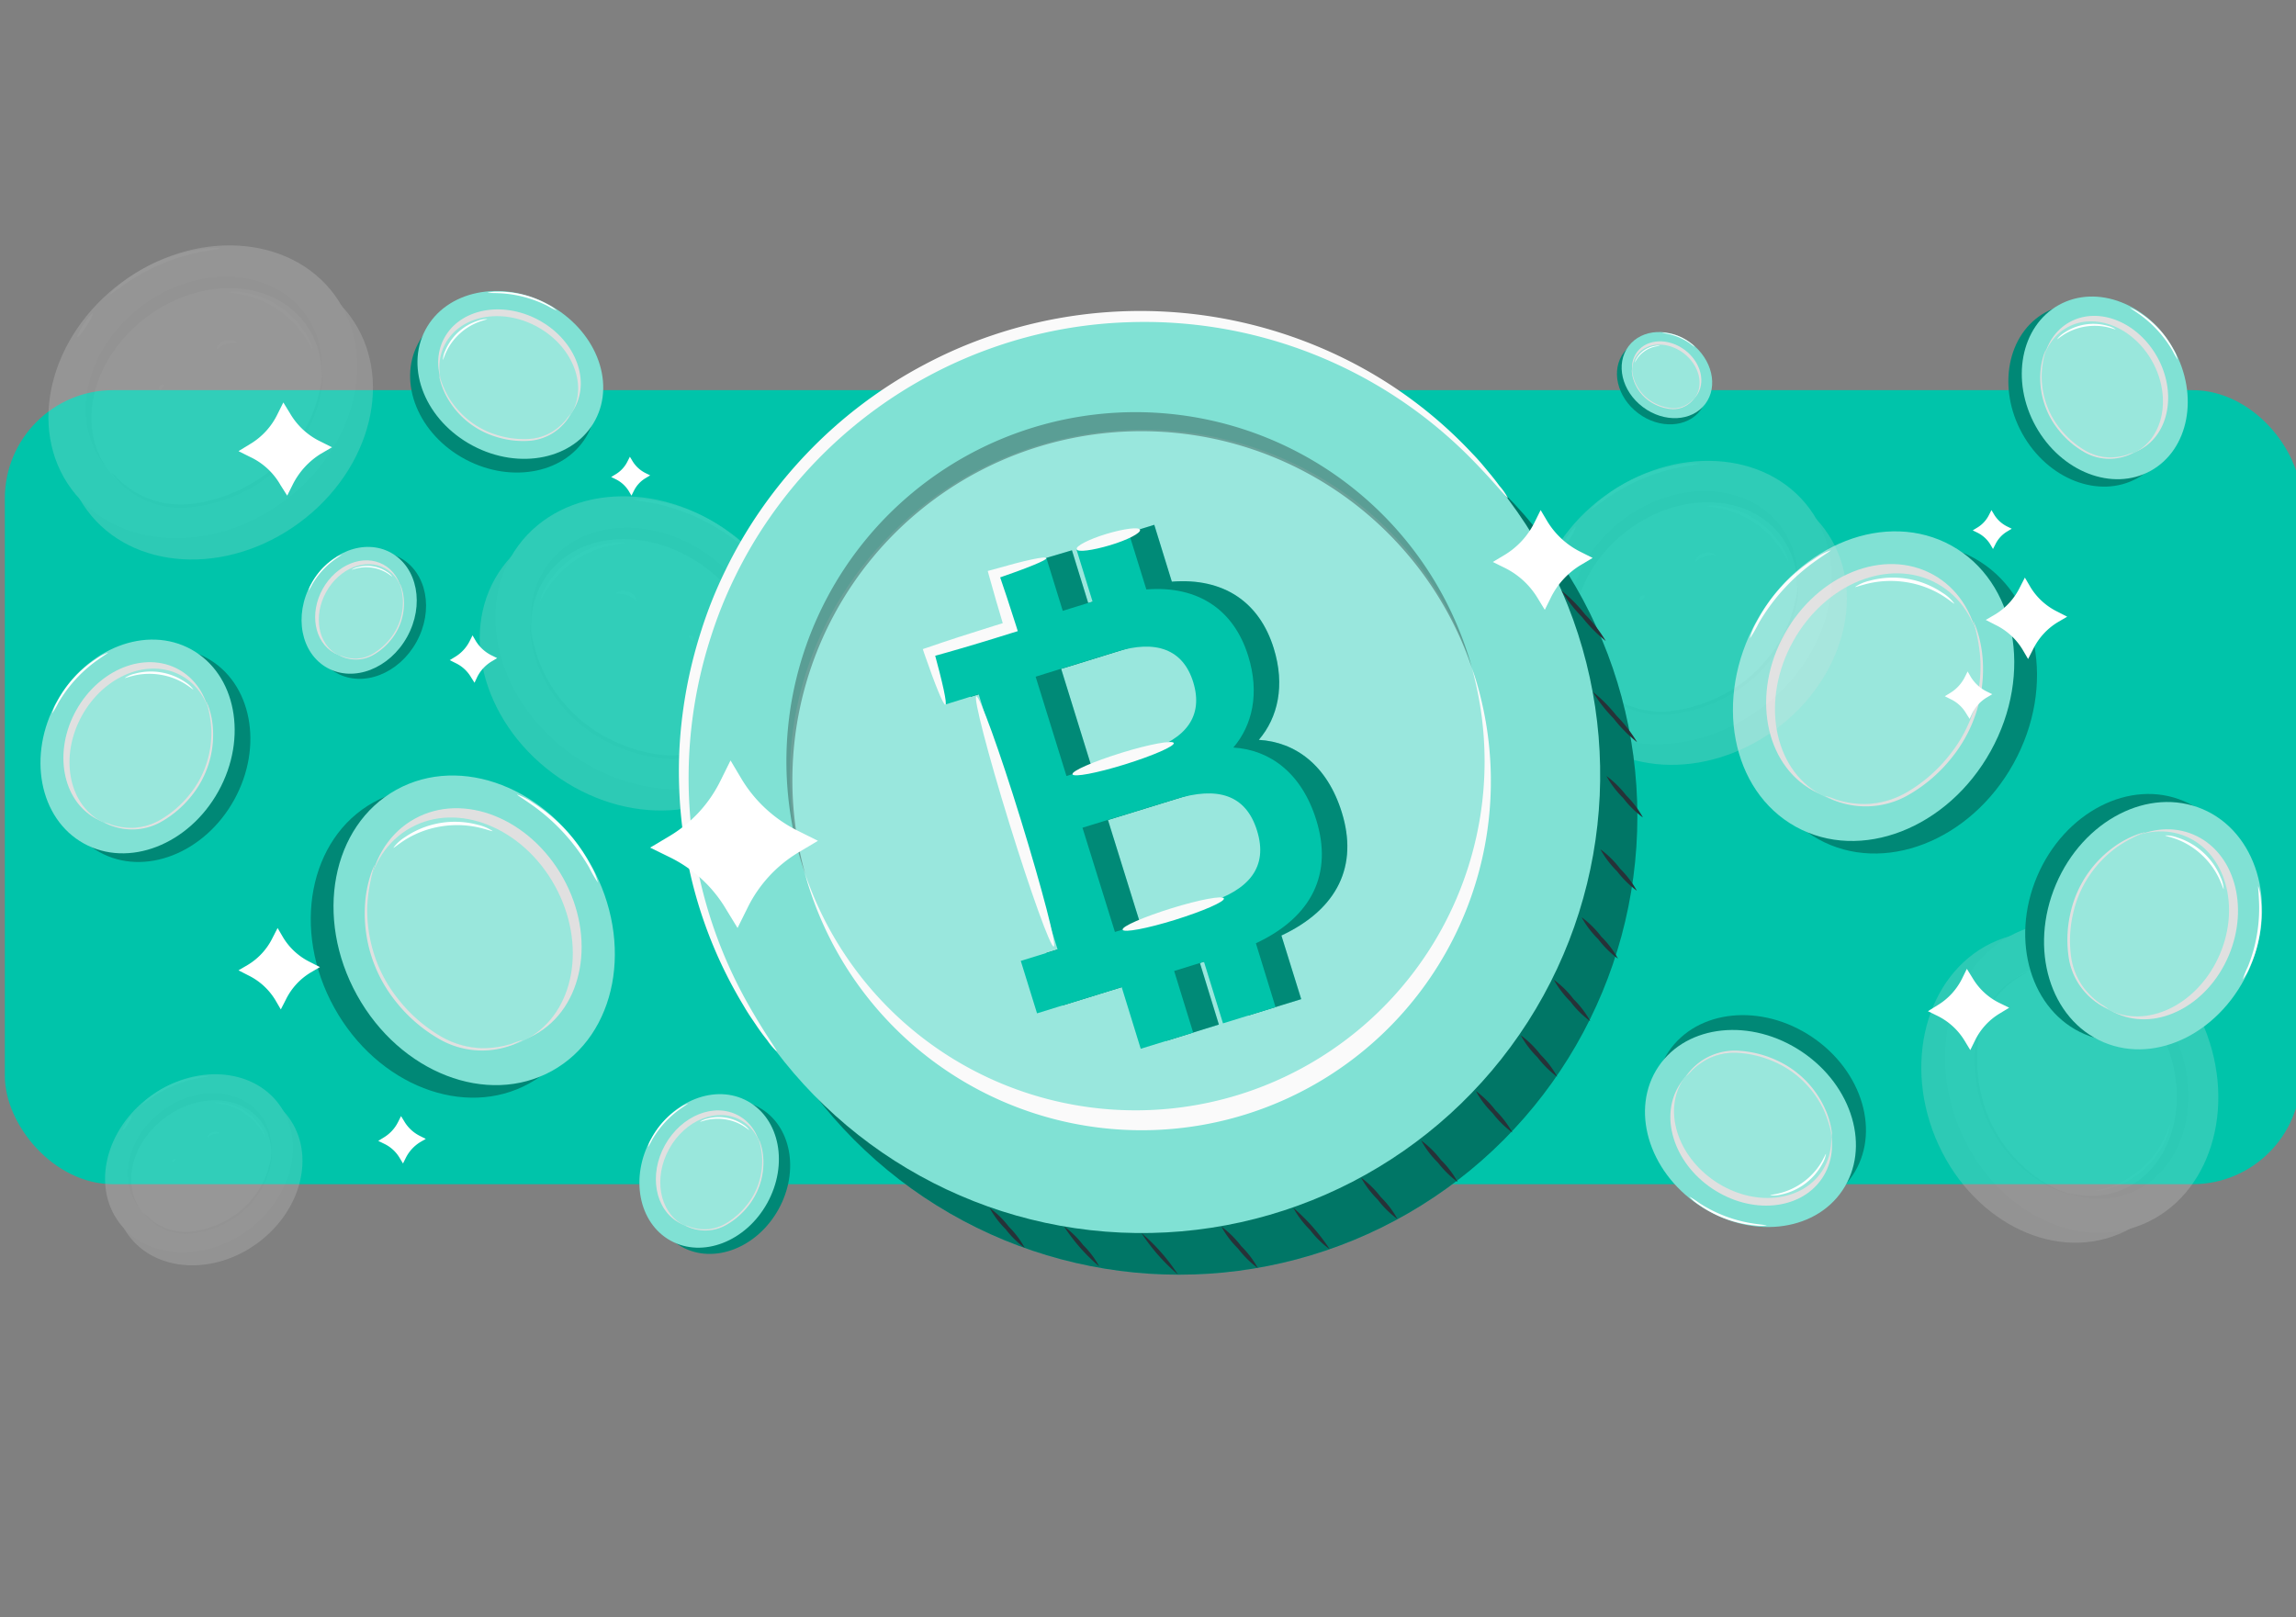 <svg xmlns="http://www.w3.org/2000/svg" xmlns:xlink="http://www.w3.org/1999/xlink" width="318" height="224" viewBox="0 0 318 224">
  <rect x="0" y="0" width="318" height="224" fill="#808080" stroke="none"/>
  <defs>
    <clipPath id="clip-path">
      <rect id="Rectángulo_6812" data-name="Rectángulo 6812" width="318" height="224" transform="translate(-346 -2371)" fill="none"/>
    </clipPath>
  </defs>
  <g id="_1p-txt-bit1-quees" data-name="1p-txt-bit1-quees" transform="translate(346 2371)" clip-path="url(#clip-path)">
    <g id="Grupo_9711" data-name="Grupo 9711" transform="translate(-0.33 28.249)">
      <rect id="Rectángulo_6021" data-name="Rectángulo 6021" width="318" height="110" rx="15" transform="translate(-345 -2345.204)" fill="#00c4aa"/>
      <g id="Grupo_8855" data-name="Grupo 8855" transform="matrix(0.799, 0.602, -0.602, 0.799, -1274.281, -48.948)">
        <ellipse id="Elipse_1184" data-name="Elipse 1184" cx="9.192" cy="11.032" rx="9.192" ry="11.032" transform="translate(-505.27 -2374.433) rotate(-8)" fill="#008876"/>
        <ellipse id="Elipse_1185" data-name="Elipse 1185" cx="9.192" cy="11.032" rx="9.192" ry="11.032" transform="translate(-507.035 -2374.181) rotate(-8)" fill="#80e1d4"/>
        <path id="Trazado_27556" data-name="Trazado 27556" d="M332.346,316c.652,4.639-1.9,8.826-5.692,9.375s-7.4-2.795-8.036-7.429,1.893-8.831,5.688-9.375S331.681,311.358,332.346,316Z" transform="translate(-822.056 -2681.679)" fill="#e0e0e0"/>
        <path id="Trazado_27557" data-name="Trazado 27557" d="M333.668,316.562c.634,4.522-1.83,8.612-5.5,9.13s-7.17-2.737-7.808-7.259,1.83-8.612,5.5-9.13S333.03,312.035,333.668,316.562Z" transform="translate(-823.017 -2682.088)" fill="#99e7dc"/>
        <path id="Trazado_27558" data-name="Trazado 27558" d="M339.595,310.6a.787.787,0,0,1,.179.094,4.8,4.8,0,0,1,.487.308,8.232,8.232,0,0,1,1.558,1.442,9.648,9.648,0,0,1,2.263,6.5,10.376,10.376,0,0,1-.79,3.768,5.871,5.871,0,0,1-3.808,3.446c-.241.067-.446.1-.563.125a.567.567,0,0,1-.2.027,6.445,6.445,0,0,1,.737-.241,6.491,6.491,0,0,0,1.826-.991,6.039,6.039,0,0,0,1.813-2.451,10.41,10.41,0,0,0,.754-3.692,9.523,9.523,0,0,0-.625-3.714,9.945,9.945,0,0,0-1.531-2.679A11.628,11.628,0,0,0,339.595,310.6Z" transform="translate(-833.238 -2682.836)" fill="#e0e0e0"/>
        <path id="Trazado_27559" data-name="Trazado 27559" d="M314.324,323.3a4.234,4.234,0,0,1-.313-1.192,11.488,11.488,0,0,1-.1-2.969,11.352,11.352,0,0,1,.67-2.9,4.153,4.153,0,0,1,.536-1.107c.031,0-.152.446-.38,1.161a13.635,13.635,0,0,0-.562,5.8A9.588,9.588,0,0,1,314.324,323.3Z" transform="translate(-819.476 -2685.343)" fill="#fff"/>
        <path id="Trazado_27561" data-name="Trazado 27561" d="M329.19,310.087c0,.04-.411,0-1.062.058a6.658,6.658,0,0,0-2.415.732,6.808,6.808,0,0,0-1.987,1.563c-.424.5-.63.853-.665.83a3.008,3.008,0,0,1,.536-.933,6.081,6.081,0,0,1,4.522-2.353A2.863,2.863,0,0,1,329.19,310.087Z" transform="translate(-824.57 -2682.488)" fill="#fff"/>
      </g>
      <g id="Grupo_8863" data-name="Grupo 8863" transform="matrix(-0.342, 0.94, -0.94, -0.342, -256.748, -2354.345)">
        <ellipse id="Elipse_1184-2" data-name="Elipse 1184" cx="11.096" cy="13.316" rx="11.096" ry="13.316" transform="translate(5.837 0.304) rotate(8)" fill="#008876"/>
        <ellipse id="Elipse_1185-2" data-name="Elipse 1185" cx="11.096" cy="13.316" rx="11.096" ry="13.316" transform="translate(3.706 0) rotate(8)" fill="#80e1d4"/>
        <path id="Trazado_27556-2" data-name="Trazado 27556" d="M16.69,11.388C17.476,5.789,14.4.734,9.819.071S.889,3.445.119,9.038,2.4,19.7,6.984,20.355,15.887,16.987,16.69,11.388Z" transform="translate(4.223 4.726)" fill="#e0e0e0"/>
        <path id="Trazado_27557-2" data-name="Trazado 27557" d="M16.191,11.086C16.956,5.627,13.981.69,9.546.065S.892,3.369.121,8.828s2.209,10.4,6.644,11.02S15.42,16.55,16.191,11.086Z" transform="translate(5.158 4.839)" fill="#99e7dc"/>
        <path id="Trazado_27558-2" data-name="Trazado 27558" d="M1.056,18.969a.95.95,0,0,0,.216-.113,5.794,5.794,0,0,0,.587-.372A9.937,9.937,0,0,0,3.74,16.744,11.645,11.645,0,0,0,6.472,8.892a12.524,12.524,0,0,0-.954-4.548A7.086,7.086,0,0,0,.922.184C.631.1.383.065.243.033A.684.684,0,0,0,0,0,7.78,7.78,0,0,0,.889.292a7.835,7.835,0,0,1,2.2,1.2A7.29,7.29,0,0,1,5.281,4.447,12.565,12.565,0,0,1,6.192,8.9a11.5,11.5,0,0,1-.754,4.483A12,12,0,0,1,3.589,16.62,14.036,14.036,0,0,1,1.056,18.969Z" transform="translate(15.109 5.055)" fill="#e0e0e0"/>
        <path id="Trazado_27559-2" data-name="Trazado 27559" d="M.56,0A5.111,5.111,0,0,0,.183,1.439,13.869,13.869,0,0,0,.065,5.022a13.7,13.7,0,0,0,.808,3.5A5.014,5.014,0,0,0,1.52,9.856c.038,0-.183-.539-.458-1.4A16.459,16.459,0,0,1,.383,1.45,11.574,11.574,0,0,0,.56,0Z" transform="translate(1.713 11.727)" fill="#fff"/>
        <path id="Trazado_27561-2" data-name="Trazado 27561" d="M7.4,3.843c0-.049-.5,0-1.283-.07A8.036,8.036,0,0,1,3.2,2.89,8.218,8.218,0,0,1,.8,1C.291.405.043-.026,0,0A3.631,3.631,0,0,0,.647,1.127a7.34,7.34,0,0,0,5.459,2.84A3.455,3.455,0,0,0,7.4,3.843Z" transform="translate(6.669 20.38)" fill="#fff"/>
      </g>
      <g id="Grupo_8857" data-name="Grupo 8857" transform="matrix(-0.799, 0.602, -0.602, -0.799, -248.037, -2263.625)">
        <ellipse id="Elipse_1184-3" data-name="Elipse 1184" cx="18.539" cy="22.248" rx="18.539" ry="22.248" transform="translate(9.753 0.508) rotate(8)" fill="#008876"/>
        <ellipse id="Elipse_1185-3" data-name="Elipse 1185" cx="18.539" cy="22.248" rx="18.539" ry="22.248" transform="translate(6.193 0) rotate(8)" fill="#80e1d4"/>
        <path id="Trazado_27556-3" data-name="Trazado 27556" d="M27.885,19.027C29.2,9.672,24.058,1.226,16.405.119S1.486,5.755.2,15.1,4.016,32.91,11.669,34.009,26.543,28.382,27.885,19.027Z" transform="translate(7.056 7.896)" fill="#e0e0e0"/>
        <path id="Trazado_27557-3" data-name="Trazado 27557" d="M27.052,18.522C28.33,9.4,23.36,1.154,15.95.109S1.49,5.629.2,14.749,3.894,32.117,11.3,33.162,25.764,27.652,27.052,18.522Z" transform="translate(8.618 8.085)" fill="#99e7dc"/>
        <path id="Trazado_27558-3" data-name="Trazado 27558" d="M1.765,31.694a1.587,1.587,0,0,0,.36-.189,9.68,9.68,0,0,0,.981-.621,16.6,16.6,0,0,0,3.142-2.908,19.457,19.457,0,0,0,4.565-13.118,20.926,20.926,0,0,0-1.594-7.6A11.84,11.84,0,0,0,1.54.307C1.054.172.639.109.405.055A1.143,1.143,0,0,0,0,0,13,13,0,0,0,1.486.487a13.09,13.09,0,0,1,3.683,2A12.18,12.18,0,0,1,8.824,7.429a20.994,20.994,0,0,1,1.522,7.446,19.2,19.2,0,0,1-1.26,7.491A20.057,20.057,0,0,1,6,27.768,23.451,23.451,0,0,1,1.765,31.694Z" transform="translate(25.243 8.445)" fill="#e0e0e0"/>
        <path id="Trazado_27559-3" data-name="Trazado 27559" d="M.936,0a8.54,8.54,0,0,0-.63,2.4,23.172,23.172,0,0,0-.2,5.987,22.894,22.894,0,0,0,1.351,5.843,8.377,8.377,0,0,0,1.081,2.233c.063,0-.306-.9-.765-2.341A27.5,27.5,0,0,1,.639,2.422,19.338,19.338,0,0,0,.936,0Z" transform="translate(2.862 19.593)" fill="#fff"/>
        <path id="Trazado_27561-3" data-name="Trazado 27561" d="M12.362,6.422c0-.081-.828,0-2.143-.117A13.427,13.427,0,0,1,5.348,4.828,13.731,13.731,0,0,1,1.342,1.677C.486.677.072-.043,0,0A6.066,6.066,0,0,0,1.081,1.884,12.263,12.263,0,0,0,10.2,6.629,5.773,5.773,0,0,0,12.362,6.422Z" transform="translate(11.143 34.05)" fill="#fff"/>
      </g>
      <g id="Grupo_8862" data-name="Grupo 8862" transform="matrix(0.799, 0.602, -0.602, 0.799, -88.194, -2337.183)">
        <ellipse id="Elipse_1184-4" data-name="Elipse 1184" cx="18.539" cy="22.248" rx="18.539" ry="22.248" transform="translate(3.56 5.16) rotate(-8)" fill="#008876"/>
        <ellipse id="Elipse_1185-4" data-name="Elipse 1185" cx="18.539" cy="22.248" rx="18.539" ry="22.248" transform="translate(0 5.668) rotate(-8)" fill="#80e1d4"/>
        <path id="Trazado_27556-4" data-name="Trazado 27556" d="M27.885,15.1c1.315,9.355-3.827,17.8-11.48,18.908S1.486,28.371.2,19.025,4.016,1.216,11.669.118,26.543,5.745,27.885,15.1Z" transform="translate(7.056 7.709)" fill="#e0e0e0"/>
        <path id="Trazado_27557-4" data-name="Trazado 27557" d="M27.052,14.749c1.279,9.121-3.692,17.368-11.1,18.412S1.49,27.643.2,18.522,3.894,1.154,11.3.109,25.764,5.62,27.052,14.749Z" transform="translate(8.618 8.375)" fill="#99e7dc"/>
        <path id="Trazado_27558-4" data-name="Trazado 27558" d="M1.765,0a1.587,1.587,0,0,1,.36.189A9.68,9.68,0,0,1,3.106.81,16.6,16.6,0,0,1,6.249,3.719a19.457,19.457,0,0,1,4.565,13.118,20.926,20.926,0,0,1-1.594,7.6,11.84,11.84,0,0,1-7.68,6.951c-.486.135-.9.2-1.135.252A1.143,1.143,0,0,1,0,31.693a13,13,0,0,1,1.486-.486,13.09,13.09,0,0,0,3.683-2,12.18,12.18,0,0,0,3.655-4.943,20.994,20.994,0,0,0,1.522-7.446,19.2,19.2,0,0,0-1.26-7.491A20.057,20.057,0,0,0,6,3.926,23.451,23.451,0,0,0,1.765,0Z" transform="translate(25.243 9.592)" fill="#e0e0e0"/>
        <path id="Trazado_27559-4" data-name="Trazado 27559" d="M.936,16.468a8.54,8.54,0,0,1-.63-2.4,23.172,23.172,0,0,1-.2-5.987A22.894,22.894,0,0,1,1.458,2.233,8.377,8.377,0,0,1,2.539,0c.063,0-.306.9-.765,2.341a27.5,27.5,0,0,0-1.134,11.7A19.338,19.338,0,0,1,.936,16.468Z" transform="translate(2.862 13.67)" fill="#fff"/>
        <path id="Trazado_27561-4" data-name="Trazado 27561" d="M12.362.232c0,.081-.828,0-2.143.117A13.427,13.427,0,0,0,5.348,1.826,13.731,13.731,0,0,0,1.342,4.977C.486,5.977.072,6.7,0,6.652A6.066,6.066,0,0,1,1.081,4.77,12.263,12.263,0,0,1,10.2.025,5.773,5.773,0,0,1,12.362.232Z" transform="translate(11.143 9.027)" fill="#fff"/>
      </g>
      <g id="Grupo_8859" data-name="Grupo 8859" transform="matrix(0.799, 0.602, -0.602, 0.799, -328.01, -2318.614)">
        <ellipse id="Elipse_1184-5" data-name="Elipse 1184" cx="12.797" cy="15.358" rx="12.797" ry="15.358" transform="translate(2.458 3.562) rotate(-8)" fill="#008876"/>
        <ellipse id="Elipse_1185-5" data-name="Elipse 1185" cx="12.797" cy="15.358" rx="12.797" ry="15.358" transform="translate(0 3.913) rotate(-8)" fill="#80e1d4"/>
        <path id="Trazado_27556-5" data-name="Trazado 27556" d="M19.249,10.424c.907,6.458-2.642,12.288-7.925,13.052S1.026,19.585.137,13.133,2.772.839,8.055.081,18.323,3.966,19.249,10.424Z" transform="translate(4.871 5.322)" fill="#e0e0e0"/>
        <path id="Trazado_27557-5" data-name="Trazado 27557" d="M18.674,10.182c.883,6.3-2.548,11.989-7.663,12.71S1.029,19.082.14,12.786,2.688.8,7.8.076,17.785,3.879,18.674,10.182Z" transform="translate(5.949 5.781)" fill="#99e7dc"/>
        <path id="Trazado_27558-5" data-name="Trazado 27558" d="M1.218,0a1.1,1.1,0,0,1,.249.131,6.682,6.682,0,0,1,.677.429A11.461,11.461,0,0,1,4.313,2.567a13.432,13.432,0,0,1,3.151,9.056,14.445,14.445,0,0,1-1.1,5.246,8.173,8.173,0,0,1-5.3,4.8c-.336.093-.622.137-.783.174a.789.789,0,0,1-.28.037,8.973,8.973,0,0,1,1.025-.336,9.036,9.036,0,0,0,2.542-1.38A8.408,8.408,0,0,0,6.091,16.75a14.492,14.492,0,0,0,1.05-5.14,13.258,13.258,0,0,0-.87-5.171A13.845,13.845,0,0,0,4.139,2.71,16.189,16.189,0,0,0,1.218,0Z" transform="translate(17.426 6.621)" fill="#e0e0e0"/>
        <path id="Trazado_27559-5" data-name="Trazado 27559" d="M.646,11.368a5.9,5.9,0,0,1-.435-1.66A16,16,0,0,1,.075,5.575a15.8,15.8,0,0,1,.932-4.034A5.783,5.783,0,0,1,1.753,0c.043,0-.211.622-.528,1.616A18.983,18.983,0,0,0,.441,9.7,13.349,13.349,0,0,1,.646,11.368Z" transform="translate(1.975 9.437)" fill="#fff"/>
        <path id="Trazado_27561-5" data-name="Trazado 27561" d="M8.534.16c0,.056-.572,0-1.479.081A9.269,9.269,0,0,0,3.692,1.26,9.478,9.478,0,0,0,.926,3.436C.336,4.126.05,4.623,0,4.592a4.187,4.187,0,0,1,.746-1.3A8.465,8.465,0,0,1,7.042.017,3.985,3.985,0,0,1,8.534.16Z" transform="translate(7.692 6.231)" fill="#fff"/>
      </g>
      <g id="Grupo_8866" data-name="Grupo 8866" transform="matrix(0.438, -0.899, 0.899, 0.438, -124.99, -2237.049)">
        <ellipse id="Elipse_1184-6" data-name="Elipse 1184" cx="12.797" cy="15.358" rx="12.797" ry="15.358" transform="translate(6.732 0.35) rotate(8)" fill="#008876"/>
        <ellipse id="Elipse_1185-6" data-name="Elipse 1185" cx="12.797" cy="15.358" rx="12.797" ry="15.358" transform="translate(4.275 0) rotate(8)" fill="#80e1d4"/>
        <path id="Trazado_27556-6" data-name="Trazado 27556" d="M19.249,13.134C20.157,6.677,16.608.847,11.325.082S1.026,3.973.137,10.425,2.772,22.719,8.055,23.477,18.323,19.592,19.249,13.134Z" transform="translate(4.871 5.45)" fill="#e0e0e0"/>
        <path id="Trazado_27557-6" data-name="Trazado 27557" d="M18.674,12.786C19.557,6.49,16.126.8,11.011.075S1.029,3.886.14,10.182,2.688,22.171,7.8,22.892,17.785,19.088,18.674,12.786Z" transform="translate(5.949 5.581)" fill="#99e7dc"/>
        <path id="Trazado_27558-6" data-name="Trazado 27558" d="M1.218,21.879a1.1,1.1,0,0,0,.249-.131,6.681,6.681,0,0,0,.677-.429,11.461,11.461,0,0,0,2.169-2.008,13.432,13.432,0,0,0,3.151-9.056,14.445,14.445,0,0,0-1.1-5.246,8.173,8.173,0,0,0-5.3-4.8C.727.119.441.075.28.038A.789.789,0,0,0,0,0,8.973,8.973,0,0,0,1.026.336a9.036,9.036,0,0,1,2.542,1.38A8.408,8.408,0,0,1,6.091,5.129a14.492,14.492,0,0,1,1.05,5.14,13.258,13.258,0,0,1-.87,5.171,13.846,13.846,0,0,1-2.132,3.729A16.189,16.189,0,0,1,1.218,21.879Z" transform="translate(17.426 5.83)" fill="#e0e0e0"/>
        <path id="Trazado_27559-6" data-name="Trazado 27559" d="M.646,0A5.9,5.9,0,0,0,.211,1.66,16,16,0,0,0,.075,5.793a15.8,15.8,0,0,0,.932,4.034,5.783,5.783,0,0,0,.746,1.542c.043,0-.211-.622-.528-1.616a18.983,18.983,0,0,1-.783-8.08A13.349,13.349,0,0,0,.646,0Z" transform="translate(1.975 13.525)" fill="#fff"/>
        <path id="Trazado_27561-6" data-name="Trazado 27561" d="M8.534,4.433c0-.056-.572,0-1.479-.081A9.269,9.269,0,0,1,3.692,3.333,9.478,9.478,0,0,1,.926,1.157C.336.468.05-.03,0,0A4.187,4.187,0,0,0,.746,1.3a8.465,8.465,0,0,0,6.3,3.275A3.985,3.985,0,0,0,8.534,4.433Z" transform="translate(7.692 23.505)" fill="#fff"/>
      </g>
      <g id="Grupo_8864" data-name="Grupo 8864" transform="matrix(-0.799, 0.602, -0.602, -0.799, -35.302, -2341.534)">
        <ellipse id="Elipse_1184-7" data-name="Elipse 1184" cx="10.937" cy="13.125" rx="10.937" ry="13.125" transform="translate(5.754 0.299) rotate(8)" fill="#008876"/>
        <ellipse id="Elipse_1185-7" data-name="Elipse 1185" cx="10.937" cy="13.125" rx="10.937" ry="13.125" transform="translate(3.653 0) rotate(8)" fill="#80e1d4"/>
        <path id="Trazado_27556-7" data-name="Trazado 27556" d="M16.451,11.225C17.226,5.706,14.193.724,9.678.07S.877,3.4.117,8.909,2.369,19.416,6.884,20.064,15.659,16.744,16.451,11.225Z" transform="translate(4.163 4.658)" fill="#e0e0e0"/>
        <path id="Trazado_27557-7" data-name="Trazado 27557" d="M15.959,10.927C16.714,5.546,13.782.681,9.41.064S.879,3.321.12,8.7,2.3,18.948,6.669,19.564,15.2,16.313,15.959,10.927Z" transform="translate(5.084 4.77)" fill="#99e7dc"/>
        <path id="Trazado_27558-7" data-name="Trazado 27558" d="M1.041,18.7a.936.936,0,0,0,.213-.112,5.71,5.71,0,0,0,.579-.367A9.8,9.8,0,0,0,3.686,16.5,11.479,11.479,0,0,0,6.38,8.765a12.345,12.345,0,0,0-.94-4.483A6.985,6.985,0,0,0,.908.181C.622.1.377.064.239.033A.675.675,0,0,0,0,0,7.668,7.668,0,0,0,.876.288,7.723,7.723,0,0,1,3.049,1.467,7.185,7.185,0,0,1,5.206,4.383a12.385,12.385,0,0,1,.9,4.393A11.33,11.33,0,0,1,5.36,13.2a11.833,11.833,0,0,1-1.822,3.187A13.835,13.835,0,0,1,1.041,18.7Z" transform="translate(14.893 4.982)" fill="#e0e0e0"/>
        <path id="Trazado_27559-7" data-name="Trazado 27559" d="M.552,0A5.038,5.038,0,0,0,.181,1.418,13.671,13.671,0,0,0,.064,4.951,13.507,13.507,0,0,0,.86,8.4,4.942,4.942,0,0,0,1.5,9.715c.037,0-.181-.531-.452-1.381A16.223,16.223,0,0,1,.377,1.429,11.408,11.408,0,0,0,.552,0Z" transform="translate(1.688 11.559)" fill="#fff"/>
        <path id="Trazado_27561-7" data-name="Trazado 27561" d="M7.293,3.788c0-.048-.489,0-1.264-.069a7.921,7.921,0,0,1-2.874-.871A8.1,8.1,0,0,1,.791.989C.287.4.042-.025,0,0a3.579,3.579,0,0,0,.637,1.11,7.235,7.235,0,0,0,5.381,2.8A3.406,3.406,0,0,0,7.293,3.788Z" transform="translate(6.574 20.088)" fill="#fff"/>
      </g>
      <g id="Grupo_8860" data-name="Grupo 8860" transform="matrix(0.799, 0.602, -0.602, 0.799, -296.754, -2328.21)">
        <ellipse id="Elipse_1184-8" data-name="Elipse 1184" cx="7.591" cy="9.11" rx="7.591" ry="9.11" transform="translate(1.458 2.113) rotate(-8)" fill="#008876"/>
        <ellipse id="Elipse_1185-8" data-name="Elipse 1185" cx="7.591" cy="9.11" rx="7.591" ry="9.11" transform="translate(0 2.321) rotate(-8)" fill="#80e1d4"/>
        <path id="Trazado_27556-8" data-name="Trazado 27556" d="M11.418,6.183c.538,3.831-1.567,7.289-4.7,7.742S.608,11.617.081,7.791,1.644.5,4.778.048,10.869,2.352,11.418,6.183Z" transform="translate(2.889 3.157)" fill="#e0e0e0"/>
        <path id="Trazado_27557-8" data-name="Trazado 27557" d="M11.077,6.04c.524,3.735-1.512,7.112-4.546,7.54S.61,11.319.083,7.584,1.595.472,4.629.045,10.55,2.3,11.077,6.04Z" transform="translate(3.529 3.429)" fill="#99e7dc"/>
        <path id="Trazado_27558-8" data-name="Trazado 27558" d="M.723,0A.65.65,0,0,1,.87.077a3.964,3.964,0,0,1,.4.254A6.8,6.8,0,0,1,2.559,1.523,7.967,7.967,0,0,1,4.428,6.894a8.569,8.569,0,0,1-.653,3.112A4.848,4.848,0,0,1,.631,12.852c-.2.055-.369.081-.465.1A.468.468,0,0,1,0,12.978a5.323,5.323,0,0,1,.608-.2,5.36,5.36,0,0,0,1.508-.818,4.987,4.987,0,0,0,1.5-2.024,8.6,8.6,0,0,0,.623-3.049A7.864,7.864,0,0,0,3.72,3.82,8.213,8.213,0,0,0,2.455,1.608,9.6,9.6,0,0,0,.723,0Z" transform="translate(10.337 3.928)" fill="#e0e0e0"/>
        <path id="Trazado_27559-8" data-name="Trazado 27559" d="M.383,6.743a3.5,3.5,0,0,1-.258-.984A9.489,9.489,0,0,1,.044,3.307,9.375,9.375,0,0,1,.6.914,3.43,3.43,0,0,1,1.04,0C1.065,0,.914.369.726.959A11.26,11.26,0,0,0,.262,5.752,7.918,7.918,0,0,1,.383,6.743Z" transform="translate(1.172 5.598)" fill="#fff"/>
        <path id="Trazado_27561-8" data-name="Trazado 27561" d="M5.062.1c0,.033-.339,0-.877.048a5.5,5.5,0,0,0-1.995.6A5.622,5.622,0,0,0,.549,2.038c-.35.409-.52.7-.549.686a2.484,2.484,0,0,1,.442-.771A5.021,5.021,0,0,1,4.177.01,2.364,2.364,0,0,1,5.062.1Z" transform="translate(4.563 3.696)" fill="#fff"/>
      </g>
      <g id="Grupo_8865" data-name="Grupo 8865" transform="translate(-105.256 -2349.331) rotate(119)">
        <ellipse id="Elipse_1184-9" data-name="Elipse 1184" cx="5.541" cy="6.65" rx="5.541" ry="6.65" transform="translate(2.915 0.152) rotate(8)" fill="#008876"/>
        <ellipse id="Elipse_1185-9" data-name="Elipse 1185" cx="5.541" cy="6.65" rx="5.541" ry="6.65" transform="translate(1.851 0) rotate(8)" fill="#80e1d4"/>
        <path id="Trazado_27556-9" data-name="Trazado 27556" d="M8.335,5.687C8.727,2.891,7.191.367,4.9.036S.444,1.72.059,4.514,1.2,9.837,3.488,10.165,7.934,8.483,8.335,5.687Z" transform="translate(2.109 2.36)" fill="#e0e0e0"/>
        <path id="Trazado_27557-9" data-name="Trazado 27557" d="M8.085,5.536C8.468,2.81,6.982.345,4.767.033S.445,1.682.061,4.408s1.1,5.191,3.318,5.5S7.7,8.265,8.085,5.536Z" transform="translate(2.576 2.417)" fill="#99e7dc"/>
        <path id="Trazado_27558-9" data-name="Trazado 27558" d="M.527,9.473a.474.474,0,0,0,.108-.057,2.893,2.893,0,0,0,.293-.186,4.962,4.962,0,0,0,.939-.869A5.816,5.816,0,0,0,3.232,4.441a6.254,6.254,0,0,0-.476-2.271A3.539,3.539,0,0,0,.46.092C.315.051.191.033.121.017A.342.342,0,0,0,0,0,3.885,3.885,0,0,0,.444.146a3.912,3.912,0,0,1,1.1.6A3.64,3.64,0,0,1,2.637,2.221a6.275,6.275,0,0,1,.455,2.226,5.74,5.74,0,0,1-.377,2.239A6,6,0,0,1,1.792,8.3,7.009,7.009,0,0,1,.527,9.473Z" transform="translate(7.545 2.524)" fill="#e0e0e0"/>
        <path id="Trazado_27559-9" data-name="Trazado 27559" d="M.28,0A2.552,2.552,0,0,0,.091.719a6.926,6.926,0,0,0-.059,1.79,6.843,6.843,0,0,0,.4,1.747,2.5,2.5,0,0,0,.323.667c.019,0-.091-.269-.229-.7A8.219,8.219,0,0,1,.191.724,5.78,5.78,0,0,0,.28,0Z" transform="translate(0.855 5.856)" fill="#fff"/>
        <path id="Trazado_27561-9" data-name="Trazado 27561" d="M3.695,1.919c0-.024-.248,0-.64-.035A4.013,4.013,0,0,1,1.6,1.443,4.1,4.1,0,0,1,.4.5C.145.2.022-.013,0,0A1.813,1.813,0,0,0,.323.563,3.665,3.665,0,0,0,3.049,1.981,1.726,1.726,0,0,0,3.695,1.919Z" transform="translate(3.331 10.177)" fill="#fff"/>
      </g>
      <path id="Trazado_27518" data-name="Trazado 27518" d="M260.164,236.85h0l.014.007Z" transform="translate(-335.027 -2497.111)" fill="#f5f5f5"/>
      <path id="Trazado_27519" data-name="Trazado 27519" d="M260.07,236.807l.028.011-.014-.018Z" transform="translate(-334.968 -2497.079)" fill="#f5f5f5"/>
      <path id="Trazado_27520" data-name="Trazado 27520" d="M259.955,236.73l-.025.018.046.014Z" transform="translate(-334.878 -2497.033)" fill="#f5f5f5"/>
      <path id="Trazado_27521" data-name="Trazado 27521" d="M259.89,236.667l.011,0-.011,0Z" transform="translate(-334.852 -2496.988)" fill="#f5f5f5"/>
      <path id="Trazado_27522" data-name="Trazado 27522" d="M259.924,236.5l0,0,.007.007Z" transform="translate(-334.871 -2496.884)" fill="#f5f5f5"/>
      <path id="Trazado_27523" data-name="Trazado 27523" d="M260.151,236.77l-.011,0,.007.007Z" transform="translate(-335.014 -2497.059)" fill="#f5f5f5"/>
      <path id="Trazado_27524" data-name="Trazado 27524" d="M259.616,236.5l0-.028-.12-.081.1.113Z" transform="translate(-334.6 -2496.813)" fill="#f5f5f5"/>
      <path id="Trazado_27525" data-name="Trazado 27525" d="M259.841,236.63l-.011.025.021-.007Z" transform="translate(-334.813 -2496.969)" fill="#f5f5f5"/>
      <path id="Trazado_27526" data-name="Trazado 27526" d="M260.118,236.73H260.1l.007.011Z" transform="translate(-334.987 -2497.033)" fill="#f5f5f5"/>
      <path id="Trazado_27527" data-name="Trazado 27527" d="M260.077,236.784l-.007,0v.011Z" transform="translate(-334.968 -2497.066)" fill="#f5f5f5"/>
      <path id="Trazado_27528" data-name="Trazado 27528" d="M260.047,237.057l-.007-.007,0,.011Z" transform="translate(-334.949 -2497.24)" fill="#f5f5f5"/>
      <path id="Trazado_27529" data-name="Trazado 27529" d="M259.825,236.758l-.007.007-.014-.014,0,.032,0,0v0h.025l-.007-.014.011-.007.007,0v-.007l.007,0-.039-.014Z" transform="translate(-334.794 -2497.04)" fill="#f5f5f5"/>
      <path id="Trazado_27530" data-name="Trazado 27530" d="M259.446,236.772l.018-.035-.007-.007-.176.039Z" transform="translate(-334.457 -2497.033)" fill="#f5f5f5"/>
      <path id="Trazado_27531" data-name="Trazado 27531" d="M260.114,236.9l-.014,0,.007.014Z" transform="translate(-334.987 -2497.144)" fill="#f5f5f5"/>
      <path id="Trazado_27532" data-name="Trazado 27532" d="M259.653,237.041l-.053.3.127-.261-.011-.106Z" transform="translate(-334.664 -2497.189)" fill="#f5f5f5"/>
      <path id="Trazado_27533" data-name="Trazado 27533" d="M260.077,236.92h-.007l.007.007Z" transform="translate(-334.968 -2497.156)" fill="#f5f5f5"/>
      <g id="Grupo_7640" data-name="Grupo 7640" transform="translate(6462.088 -4698.368)" opacity="0.2">
        <ellipse id="Elipse_1180" data-name="Elipse 1180" cx="21.924" cy="18.269" rx="21.924" ry="18.269" transform="matrix(0.804, -0.594, 0.594, 0.804, -6601.143, 2383.777)" fill="#e0e0e0"/>
        <ellipse id="Elipse_1181" data-name="Elipse 1181" cx="21.924" cy="18.269" rx="21.924" ry="18.269" transform="matrix(0.804, -0.594, 0.594, 0.804, -6603.241, 2380.925)" fill="#ebebeb"/>
        <path id="Trazado_27540" data-name="Trazado 27540" d="M190.036,99.2c-7.48,5.528-17.222,5.049-21.747-1.082s-2.13-15.572,5.324-21.1,17.222-5.049,21.747,1.074S197.525,93.666,190.036,99.2Z" transform="translate(-6756.456 2293.99)" fill="#e0e0e0"/>
        <path id="Trazado_27541" data-name="Trazado 27541" d="M190.2,100.169c-7.3,5.4-16.778,4.969-21.161-.967s-2.014-15.084,5.324-20.514,16.778-4.96,21.161.967S197.5,94.774,190.2,100.169Z" transform="translate(-6756.552 2293.796)" fill="#f5f5f5"/>
        <path id="Trazado_27542" data-name="Trazado 27542" d="M198.2,87.77a1.773,1.773,0,0,1,0,.4,9.332,9.332,0,0,1-.08,1.145,16.244,16.244,0,0,1-1.038,4.081,19.227,19.227,0,0,1-3.212,5.377,19.032,19.032,0,0,1-6.016,4.738,20.727,20.727,0,0,1-7.338,2.2,11.685,11.685,0,0,1-9.645-3.4c-.346-.364-.586-.665-.763-.887s-.248-.311-.231-.328A15.049,15.049,0,0,1,171,102.153a12.91,12.91,0,0,0,3.46,2.254,12.2,12.2,0,0,0,6,.887,20.842,20.842,0,0,0,7.169-2.192,19.024,19.024,0,0,0,5.891-4.6,19.715,19.715,0,0,0,3.265-5.208A22.9,22.9,0,0,0,198.2,87.77Z" transform="translate(-6756.894 2292.345)" fill="#e0e0e0"/>
        <path id="Trazado_27543" data-name="Trazado 27543" d="M169.45,75.192a8.509,8.509,0,0,1,1.775-1.677,22.706,22.706,0,0,1,10.807-4.534,8.874,8.874,0,0,1,2.44-.115,21.565,21.565,0,0,1-2.387.435,28.1,28.1,0,0,0-5.572,1.677,28.578,28.578,0,0,0-5.084,2.83q-.954.741-1.979,1.384Z" transform="translate(-6756.845 2294.481)" fill="#fff"/>
        <path id="Trazado_27544" data-name="Trazado 27544" d="M164.728,81.9c-.106-.071.266-.834.825-1.712s1.109-1.526,1.216-1.455-.266.834-.825,1.7S164.834,81.959,164.728,81.9Z" transform="translate(-6756.31 2293.365)" fill="#fff"/>
        <path id="Trazado_27545" data-name="Trazado 27545" d="M198.829,83.182c-.071,0-.382-.719-1.1-1.775a13.22,13.22,0,0,0-8.154-5.554c-1.269-.275-2.085-.293-2.085-.373a5.66,5.66,0,0,1,2.147.053A12.049,12.049,0,0,1,198,81.23,5.733,5.733,0,0,1,198.829,83.182Z" transform="translate(-6758.88 2293.74)" fill="#fff"/>
        <path id="Trazado_27546" data-name="Trazado 27546" d="M185.76,83.973a1,1,0,0,1,.16-.479,1.943,1.943,0,0,1,.976-.665,1.908,1.908,0,0,1,1.18,0c.293.1.426.24.4.293a5.077,5.077,0,0,0-1.446.151C186.283,83.52,185.875,84.035,185.76,83.973Z" transform="translate(-6758.683 2292.913)" fill="#fff"/>
        <path id="Trazado_27547" data-name="Trazado 27547" d="M177.246,90.166a.161.161,0,0,1-.177-.133.5.5,0,0,1,.1-.426.461.461,0,0,1,.4-.177c.124,0,.177.089.169.142a1.137,1.137,0,0,1-.2.328A1.153,1.153,0,0,1,177.246,90.166Z" transform="translate(-6757.703 2292.159)" fill="#fff"/>
      </g>
      <g id="Grupo_7641" data-name="Grupo 7641" transform="translate(-287.27 -2338.852)" opacity="0.2">
        <ellipse id="Elipse_1182" data-name="Elipse 1182" cx="22.654" cy="18.877" rx="22.654" ry="18.877" transform="translate(36.44 60.236) rotate(-143.54)" fill="#e0e0e0"/>
        <ellipse id="Elipse_1183" data-name="Elipse 1183" cx="22.654" cy="18.877" rx="22.654" ry="18.877" transform="translate(38.608 57.29) rotate(-143.54)" fill="#ebebeb"/>
        <path id="Trazado_27548" data-name="Trazado 27548" d="M173.875,100.069c7.729,5.712,17.8,5.217,22.471-1.119s2.2-16.09-5.5-21.8-17.8-5.217-22.471,1.109S166.137,94.348,173.875,100.069Z" transform="translate(-150.878 -60.468)" fill="#e0e0e0"/>
        <path id="Trazado_27549" data-name="Trazado 27549" d="M174.606,101.01c7.545,5.583,17.337,5.134,21.866-1s2.081-15.586-5.5-21.2-17.337-5.125-21.866,1S167.061,95.436,174.606,101.01Z" transform="translate(-151.681 -60.611)" fill="#f5f5f5"/>
        <path id="Trazado_27550" data-name="Trazado 27550" d="M169.889,87.77a1.832,1.832,0,0,0,0,.413,9.654,9.654,0,0,0,.082,1.183,16.786,16.786,0,0,0,1.073,4.217,19.866,19.866,0,0,0,3.319,5.556,19.666,19.666,0,0,0,6.216,4.9,21.417,21.417,0,0,0,7.582,2.274,12.074,12.074,0,0,0,9.966-3.511c.358-.376.605-.688.788-.917s.257-.321.238-.339A15.564,15.564,0,0,0,198,102.632a13.339,13.339,0,0,1-3.576,2.329,12.606,12.606,0,0,1-6.2.917,21.536,21.536,0,0,1-7.408-2.265,19.658,19.658,0,0,1-6.088-4.749,20.372,20.372,0,0,1-3.374-5.382,23.66,23.66,0,0,1-1.467-5.712Z" transform="translate(-154.877 -61.682)" fill="#e0e0e0"/>
        <path id="Trazado_27551" data-name="Trazado 27551" d="M184.972,75.4a8.792,8.792,0,0,0-1.834-1.733,23.462,23.462,0,0,0-11.167-4.685,9.17,9.17,0,0,0-2.521-.119,22.279,22.279,0,0,0,2.466.449,29.037,29.037,0,0,1,5.758,1.733,29.532,29.532,0,0,1,5.253,2.925q.986.766,2.044,1.43Z" transform="translate(-140.301 -60.105)" fill="#fff"/>
        <path id="Trazado_27552" data-name="Trazado 27552" d="M166.837,82c.11-.073-.275-.862-.853-1.769s-1.146-1.577-1.256-1.5.275.862.853,1.76S166.727,82.067,166.837,82Z" transform="translate(-117.84 -60.93)" fill="#fff"/>
        <path id="Trazado_27553" data-name="Trazado 27553" d="M187.49,83.441c.073,0,.394-.743,1.137-1.834a13.66,13.66,0,0,1,8.425-5.739c1.311-.284,2.155-.3,2.155-.385a5.849,5.849,0,0,0-2.219.055,12.45,12.45,0,0,0-8.646,5.886A5.924,5.924,0,0,0,187.49,83.441Z" transform="translate(-171.074 -60.653)" fill="#fff"/>
        <path id="Trazado_27554" data-name="Trazado 27554" d="M188.569,84.014a1.033,1.033,0,0,0-.165-.5,2.007,2.007,0,0,0-1.008-.688,1.971,1.971,0,0,0-1.219,0c-.3.1-.44.248-.413.3a5.247,5.247,0,0,1,1.494.156C188.028,83.546,188.45,84.078,188.569,84.014Z" transform="translate(-158.852 -61.263)" fill="#fff"/>
        <path id="Trazado_27555" data-name="Trazado 27555" d="M177.56,90.191a.166.166,0,0,0,.183-.138.513.513,0,0,0-.1-.44.477.477,0,0,0-.413-.183c-.128,0-.183.092-.174.147a1.174,1.174,0,0,0,.211.339A1.192,1.192,0,0,0,177.56,90.191Z" transform="translate(-140.059 -61.819)" fill="#fff"/>
      </g>
      <g id="Grupo_8861" data-name="Grupo 8861" transform="translate(-347 -2373.618)" opacity="0.2">
        <ellipse id="Elipse_1182-2" data-name="Elipse 1182" cx="22.654" cy="18.877" rx="22.654" ry="18.877" transform="matrix(0.804, -0.594, 0.594, 0.804, 2.168, 29.872)" fill="#e0e0e0"/>
        <ellipse id="Elipse_1183-2" data-name="Elipse 1183" cx="22.654" cy="18.877" rx="22.654" ry="18.877" transform="matrix(0.804, -0.594, 0.594, 0.804, 0, 26.925)" fill="#ebebeb"/>
        <path id="Trazado_27548-2" data-name="Trazado 27548" d="M190.836,100.069c-7.729,5.712-17.8,5.217-22.471-1.119s-2.2-16.09,5.5-21.8,17.8-5.217,22.471,1.109S198.574,94.348,190.836,100.069Z" transform="translate(-152.789 -60.468)" fill="#e0e0e0"/>
        <path id="Trazado_27549-2" data-name="Trazado 27549" d="M190.98,101.011c-7.545,5.583-17.337,5.134-21.866-1s-2.081-15.586,5.5-21.2,17.337-5.125,21.866,1S198.525,95.436,190.98,101.011Z" transform="translate(-152.86 -60.611)" fill="#f5f5f5"/>
        <path id="Trazado_27550-2" data-name="Trazado 27550" d="M199.144,87.77a1.832,1.832,0,0,1,0,.413,9.654,9.654,0,0,1-.082,1.183,16.786,16.786,0,0,1-1.073,4.217,19.867,19.867,0,0,1-3.319,5.556,19.666,19.666,0,0,1-6.216,4.9,21.417,21.417,0,0,1-7.582,2.274,12.074,12.074,0,0,1-9.966-3.511c-.358-.376-.605-.688-.788-.917s-.257-.321-.238-.339a15.564,15.564,0,0,1,1.155,1.091,13.339,13.339,0,0,0,3.576,2.329,12.606,12.606,0,0,0,6.2.917,21.536,21.536,0,0,0,7.408-2.265,19.658,19.658,0,0,0,6.088-4.749,20.372,20.372,0,0,0,3.374-5.382,23.66,23.66,0,0,0,1.467-5.712Z" transform="translate(-153.112 -61.682)" fill="#e0e0e0"/>
        <path id="Trazado_27551-2" data-name="Trazado 27551" d="M169.45,75.4a8.792,8.792,0,0,1,1.834-1.733,23.462,23.462,0,0,1,11.167-4.685,9.17,9.17,0,0,1,2.521-.119,22.279,22.279,0,0,1-2.466.449,29.037,29.037,0,0,0-5.758,1.733,29.532,29.532,0,0,0-5.253,2.925q-.986.766-2.044,1.43Z" transform="translate(-153.076 -60.106)" fill="#fff"/>
        <path id="Trazado_27552-2" data-name="Trazado 27552" d="M164.728,82c-.11-.073.275-.862.853-1.769s1.146-1.577,1.256-1.5-.275.862-.853,1.76S164.838,82.067,164.728,82Z" transform="translate(-152.681 -60.93)" fill="#fff"/>
        <path id="Trazado_27553-2" data-name="Trazado 27553" d="M199.207,83.441c-.073,0-.394-.743-1.137-1.834a13.66,13.66,0,0,0-8.425-5.739c-1.311-.284-2.155-.3-2.155-.385a5.848,5.848,0,0,1,2.219.055,12.45,12.45,0,0,1,8.646,5.886A5.924,5.924,0,0,1,199.207,83.441Z" transform="translate(-154.579 -60.653)" fill="#fff"/>
        <path id="Trazado_27554-2" data-name="Trazado 27554" d="M185.76,84.014a1.033,1.033,0,0,1,.165-.5,2.007,2.007,0,0,1,1.008-.688,1.971,1.971,0,0,1,1.219,0c.3.1.44.248.413.3a5.247,5.247,0,0,0-1.494.156C186.3,83.546,185.879,84.078,185.76,84.014Z" transform="translate(-154.433 -61.263)" fill="#fff"/>
        <path id="Trazado_27555-2" data-name="Trazado 27555" d="M177.252,90.191a.166.166,0,0,1-.183-.138.513.513,0,0,1,.1-.44.477.477,0,0,1,.413-.183c.128,0,.183.092.174.147a1.174,1.174,0,0,1-.211.339A1.192,1.192,0,0,1,177.252,90.191Z" transform="translate(-153.709 -61.819)" fill="#fff"/>
      </g>
      <g id="Grupo_8858" data-name="Grupo 8858" transform="translate(-336.008 -2255.522)" opacity="0.2">
        <ellipse id="Elipse_1182-3" data-name="Elipse 1182" cx="13.781" cy="11.483" rx="13.781" ry="11.483" transform="matrix(0.804, -0.594, 0.594, 0.804, 1.319, 18.172)" fill="#e0e0e0"/>
        <ellipse id="Elipse_1183-3" data-name="Elipse 1183" cx="13.781" cy="11.483" rx="13.781" ry="11.483" transform="matrix(0.804, -0.594, 0.594, 0.804, 0, 16.379)" fill="#ebebeb"/>
        <path id="Trazado_27548-3" data-name="Trazado 27548" d="M181.109,89.533c-4.7,3.475-10.825,3.173-13.67-.68s-1.339-9.788,3.346-13.263,10.825-3.173,13.67.675S185.816,86.053,181.109,89.533Z" transform="translate(-157.963 -65.443)" fill="#e0e0e0"/>
        <path id="Trazado_27549-3" data-name="Trazado 27549" d="M181.525,90.782c-4.59,3.4-10.546,3.123-13.3-.608s-1.266-9.481,3.346-12.895,10.546-3.118,13.3.608S186.115,87.391,181.525,90.782Z" transform="translate(-158.336 -66.206)" fill="#f5f5f5"/>
        <path id="Trazado_27550-3" data-name="Trazado 27550" d="M187.681,87.77a1.115,1.115,0,0,1,0,.251,5.87,5.87,0,0,1-.05.719,10.211,10.211,0,0,1-.653,2.566,12.085,12.085,0,0,1-2.019,3.38,11.963,11.963,0,0,1-3.781,2.978,13.029,13.029,0,0,1-4.612,1.383,7.345,7.345,0,0,1-6.062-2.136c-.218-.229-.368-.418-.48-.558s-.156-.2-.145-.206a9.467,9.467,0,0,1,.7.664,8.114,8.114,0,0,0,2.175,1.417,7.668,7.668,0,0,0,3.77.558,13.1,13.1,0,0,0,4.506-1.378,11.958,11.958,0,0,0,3.7-2.889,12.393,12.393,0,0,0,2.052-3.274,14.393,14.393,0,0,0,.892-3.475Z" transform="translate(-159.679 -71.9)" fill="#e0e0e0"/>
        <path id="Trazado_27551-3" data-name="Trazado 27551" d="M169.45,72.828a5.348,5.348,0,0,1,1.115-1.054,14.272,14.272,0,0,1,6.793-2.85,5.578,5.578,0,0,1,1.534-.072,13.554,13.554,0,0,1-1.5.273,17.664,17.664,0,0,0-3.5,1.054,17.965,17.965,0,0,0-3.2,1.779q-.6.466-1.244.87Z" transform="translate(-159.49 -63.522)" fill="#fff"/>
        <path id="Trazado_27552-3" data-name="Trazado 27552" d="M164.721,80.718c-.067-.045.167-.524.519-1.076s.7-.959.764-.915-.167.524-.519,1.071S164.788,80.757,164.721,80.718Z" transform="translate(-157.393 -67.9)" fill="#fff"/>
        <path id="Trazado_27553-3" data-name="Trazado 27553" d="M194.618,80.292c-.045,0-.24-.452-.692-1.115a8.31,8.31,0,0,0-5.125-3.491c-.8-.173-1.311-.184-1.311-.234a3.558,3.558,0,0,1,1.35.033,7.574,7.574,0,0,1,5.259,3.581A3.6,3.6,0,0,1,194.618,80.292Z" transform="translate(-167.469 -66.43)" fill="#fff"/>
        <path id="Trazado_27554-3" data-name="Trazado 27554" d="M185.76,83.513a.628.628,0,0,1,.1-.3,1.221,1.221,0,0,1,.613-.418,1.2,1.2,0,0,1,.742,0c.184.061.268.151.251.184a3.191,3.191,0,0,0-.909.095C186.089,83.228,185.832,83.552,185.76,83.513Z" transform="translate(-166.703 -69.673)" fill="#fff"/>
        <path id="Trazado_27555-3" data-name="Trazado 27555" d="M177.175,89.892a.1.1,0,0,1-.112-.084.312.312,0,0,1,.061-.268.29.29,0,0,1,.251-.112c.078,0,.112.056.106.089a.715.715,0,0,1-.128.206A.725.725,0,0,1,177.175,89.892Z" transform="translate(-162.853 -72.633)" fill="#fff"/>
      </g>
      <g id="Grupo_7642" data-name="Grupo 7642" transform="translate(6468.291 -4653.914)" opacity="0.2">
        <ellipse id="Elipse_1186" data-name="Elipse 1186" cx="18.347" cy="22.014" rx="18.347" ry="22.014" transform="translate(-6554.285 2391.935) rotate(-22.41)" fill="#e0e0e0"/>
        <ellipse id="Elipse_1187" data-name="Elipse 1187" cx="18.347" cy="22.014" rx="18.347" ry="22.014" transform="translate(-6551 2390.581) rotate(-22.41)" fill="#ebebeb"/>
        <path id="Trazado_27562" data-name="Trazado 27562" d="M323.423,123.178c-3.558-8.637-.715-18,6.35-20.922s15.69,1.725,19.254,10.368.722,18-6.35,20.922S326.988,131.8,323.423,123.178Z" transform="translate(-6861.425 2286.293)" fill="#e0e0e0"/>
        <path id="Trazado_27563" data-name="Trazado 27563" d="M322.227,123.315c-3.475-8.433-.747-17.555,6.1-20.379s15.217,1.725,18.7,10.157.741,17.549-6.107,20.372S325.7,131.748,322.227,123.315Z" transform="translate(-6861.002 2286.034)" fill="#f5f5f5"/>
        <path id="Trazado_27564" data-name="Trazado 27564" d="M333.754,134.855a2.057,2.057,0,0,1-.39-.1c-.243-.089-.639-.172-1.086-.371a16.381,16.381,0,0,1-3.705-2.025,19.234,19.234,0,0,1-4.427-4.434,18.866,18.866,0,0,1-3.15-6.976,20.806,20.806,0,0,1-.351-7.666,11.735,11.735,0,0,1,5.609-8.535c.428-.256.779-.415,1.016-.537a1.958,1.958,0,0,1,.364-.166,1.482,1.482,0,0,1-.332.224c-.224.141-.562.319-.984.588a12.853,12.853,0,0,0-3.054,2.817,12.1,12.1,0,0,0-2.319,5.654,21.083,21.083,0,0,0,.377,7.545,19.835,19.835,0,0,0,1.239,3.718,20.176,20.176,0,0,0,1.827,3.194,19.651,19.651,0,0,0,4.312,4.421,17.527,17.527,0,0,0,3.622,2.1C333.237,134.682,333.767,134.823,333.754,134.855Z" transform="translate(-6860.903 2285.329)" fill="#e0e0e0"/>
        <path id="Trazado_27565" data-name="Trazado 27565" d="M361.24,104a5.46,5.46,0,0,1,1.412,1.278,5.341,5.341,0,0,1,1.169,1.488,5.616,5.616,0,0,1-1.412-1.278A5.445,5.445,0,0,1,361.24,104Z" transform="translate(-6875.638 2285.348)" fill="#fff"/>
        <path id="Trazado_27566" data-name="Trazado 27566" d="M346.66,146.247c0-.064.811-.166,2.044-.594a13.62,13.62,0,0,0,2.089-.945,14.687,14.687,0,0,0,2.274-1.629A14.253,14.253,0,0,0,354.946,141a12.361,12.361,0,0,0,1.182-1.961c.569-1.175.767-1.974.831-1.961a2.327,2.327,0,0,1-.1.575,4.057,4.057,0,0,1-.192.639,7.568,7.568,0,0,1-.319.843,11.339,11.339,0,0,1-1.15,2.038,13.274,13.274,0,0,1-1.916,2.146,13.842,13.842,0,0,1-2.351,1.648,11.959,11.959,0,0,1-2.159.9c-.319.109-.639.16-.875.224a3.834,3.834,0,0,1-.639.109A2.215,2.215,0,0,1,346.66,146.247Z" transform="translate(-6870.373 2273.401)" fill="#fff"/>
      </g>
      <g id="freepik--Coin--inject-63" transform="translate(-253.877 -2358.273)">
        <circle id="Elipse_1164" data-name="Elipse 1164" cx="63.495" cy="63.495" r="63.495" transform="translate(7.997 8.613)" fill="#00c4aa"/>
        <g id="Grupo_7615" data-name="Grupo 7615" transform="translate(7.997 8.613)" opacity="0.4">
          <circle id="Elipse_1165" data-name="Elipse 1165" cx="63.495" cy="63.495" r="63.495" transform="translate(0)"/>
        </g>
        <circle id="Elipse_1166" data-name="Elipse 1166" cx="63.495" cy="63.495" r="63.495" transform="translate(0 126.856) rotate(-87.37)" fill="#80e1d4"/>
        <g id="Grupo_7616" data-name="Grupo 7616" transform="translate(5.73 6.444)" opacity="0.2">
          <ellipse id="Elipse_1167" data-name="Elipse 1167" cx="48.376" cy="47.181" rx="48.376" ry="47.181" transform="matrix(0.955, -0.295, 0.295, 0.955, 0, 28.578)" fill="#fff"/>
        </g>
        <path id="Trazado_27449" data-name="Trazado 27449" d="M299.948,132.381a48.355,48.355,0,0,1-60.048-30.59c.128.448.235.886.373,1.334a48.364,48.364,0,1,0,92.411-28.574c-.141-.437-.3-.874-.45-1.312a48.344,48.344,0,0,1-32.286,59.141Z" transform="translate(-220.177 -21.703)" fill="#fafafa"/>
        <g id="Grupo_7617" data-name="Grupo 7617" transform="translate(17.114 16.108)" opacity="0.3">
          <path id="Trazado_27450" data-name="Trazado 27450" d="M272.361,44.842a48.333,48.333,0,0,1,60.038,30.6c-.117-.437-.235-.886-.373-1.323a48.358,48.358,0,0,0-92.4,28.573c.139.437.288.875.438,1.3a48.344,48.344,0,0,1,32.3-59.152Z" transform="translate(-237.455 -40.035)"/>
        </g>
        <path id="Trazado_27451" data-name="Trazado 27451" d="M312.925,94.5c-2.006-6.487-6.4-9.741-11.491-10.04,2.646-3.084,3.66-7.533,2.07-12.675-1.974-6.4-6.924-9.805-14.116-9.24l-2.433-7.874-7.277,2.251,2.262,7.319-4.129,1.28L275.55,58.2l-7.277,2.155,2.273,7.319-6.626,2.049-4.62,1.43,2.251,7.341,4.609-1.43,10.958,35.327-5.1,1.579,2.251,7.277,5.1-1.579h0L286,117.621l2.635,8.536L295.9,123.9l-2.625-8.536,4.118-1.27,2.635,8.536,7.277-2.251-2.742-8.813C312.413,107.879,315.209,101.84,312.925,94.5ZM275.379,74.227l9.848-3.052c5.463-1.686,9.272-.363,10.67,4.268s-.982,7.8-6.4,9.485l-11.171,3.457-4.268-13.764Zm22.406,31.827-11.907,3.681-.843.267-4.492-14.436,12.8-3.948c5.943-1.835,9.848-.619,11.4,4.375s-1.046,8.184-7,10.019Z" transform="translate(-218.878 -22.946)" fill="#00c4aa"/>
        <g id="Grupo_7618" data-name="Grupo 7618" transform="translate(40.422 31.724)" opacity="0.3">
          <path id="Trazado_27452" data-name="Trazado 27452" d="M312.925,94.5c-2.006-6.487-6.4-9.741-11.491-10.04,2.646-3.084,3.66-7.533,2.07-12.675-1.974-6.4-6.924-9.805-14.116-9.24l-2.433-7.874-7.277,2.251,2.262,7.319-4.129,1.28L275.55,58.2l-7.277,2.155,2.273,7.319-6.626,2.049-4.62,1.43,2.251,7.341,4.609-1.43,10.958,35.327-5.1,1.579,2.251,7.277,5.1-1.579h0L286,117.621l2.635,8.536L295.9,123.9l-2.625-8.536,4.118-1.27,2.635,8.536,7.277-2.251-2.742-8.813C312.413,107.879,315.209,101.84,312.925,94.5ZM275.379,74.227l9.848-3.052c5.463-1.686,9.272-.363,10.67,4.268s-.982,7.8-6.4,9.485l-11.171,3.457-4.268-13.764Zm22.406,31.827-11.907,3.681-.843.267-4.492-14.436,12.8-3.948c5.943-1.835,9.848-.619,11.4,4.375s-1.046,8.184-7,10.019Z" transform="translate(-259.3 -54.67)"/>
        </g>
        <path id="Trazado_27453" data-name="Trazado 27453" d="M309.615,95.5c-2.006-6.487-6.4-9.731-11.491-10.04,2.646-3.083,3.66-7.533,2.07-12.665-1.974-6.4-6.925-9.805-14.116-9.24l-2.443-7.874-7.266,2.241,2.262,7.319L274.5,66.52l-2.262-7.3-7.277,2.251,2.262,7.319-6.615,2.049L256,72.207l2.241,7.287,4.609-1.43,10.936,35.37-5.1,1.579,2.251,7.266,5.1-1.579h0l6.626-2.049,2.635,8.536,7.266-2.241-2.635-8.536,4.129-1.28,2.635,8.536,7.277-2.251-2.721-8.845C309.092,108.911,311.9,102.861,309.615,95.5ZM272.068,75.227l9.848-3.041c5.463-1.7,9.272-.363,10.67,4.268s-.982,7.8-6.4,9.485L275.013,89.4l-4.268-13.753Zm22.406,31.838-11.907,3.681-.843.256-4.492-14.436,12.8-3.937c5.943-1.846,9.848-.63,11.385,4.364s-1.035,8.2-7.01,10.051Z" transform="translate(-219.099 -22.879)" fill="#00c4aa"/>
        <path id="Trazado_27454" data-name="Trazado 27454" d="M338.336,52.827c-.128.1-1.792-2.134-5.335-5.708a63.537,63.537,0,0,0-47.565-18.64,62.3,62.3,0,0,0-18.138,3.4A63.131,63.131,0,0,0,236.164,55.43a61.288,61.288,0,0,0-4.791,8.12,60.54,60.54,0,0,0-3.393,8.386,63.6,63.6,0,0,0,5.025,50.841c2.465,4.385,4.183,6.594,4.044,6.69a8.333,8.333,0,0,1-1.312-1.547c-.427-.523-.918-1.174-1.462-1.985s-1.2-1.728-1.825-2.827a61.671,61.671,0,0,1-7.735-19.984,65.224,65.224,0,0,1-1.163-14.831,64.325,64.325,0,0,1,2.966-16.826,60.747,60.747,0,0,1,3.425-8.61A62.573,62.573,0,0,1,234.82,54.5a64.557,64.557,0,0,1,6.327-7.767,63.548,63.548,0,0,1,16.41-12.419,62.526,62.526,0,0,1,9.2-3.98A63.907,63.907,0,0,1,316.271,33.8,61.458,61.458,0,0,1,333.407,46.66c.886.907,1.6,1.782,2.219,2.529s1.142,1.4,1.526,1.942a8.317,8.317,0,0,1,1.184,1.7Z" transform="translate(-221.275 -24.806)" fill="#fafafa"/>
        <path id="Trazado_27455" data-name="Trazado 27455" d="M272.295,59.005c.085.277-2.71,1.4-7.074,2.9l.459-.854c.726,2.134,1.547,4.567,2.4,7.277l.245.79-.8.245-1.952.608c-3.436,1.067-6.647,2.006-9.325,2.731l.459-.864c1.216,4.439,1.867,7.394,1.59,7.469s-1.408-2.721-2.913-7.063l-.213-.64.672-.224c2.614-.907,5.794-1.942,9.24-3.009l1.963-.6-.555,1.067c-.822-2.721-1.547-5.239-2.134-7.362l-.192-.694.64-.171C269.275,59.325,272.209,58.675,272.295,59.005Z" transform="translate(-219.155 -22.662)" fill="#fafafa"/>
        <path id="Trazado_27456" data-name="Trazado 27456" d="M283.922,55.333c.139.437-1.718,1.408-4.151,2.134s-4.5,1-4.641.565,1.728-1.408,4.151-2.134S283.794,54.9,283.922,55.333Z" transform="translate(-217.819 -22.916)" fill="#fafafa"/>
        <path id="Trazado_27457" data-name="Trazado 27457" d="M272.847,111.6c-.437.139-3.2-7.522-6.156-17.071s-5-17.445-4.567-17.583,3.2,7.469,6.156,17.071S273.284,111.466,272.847,111.6Z" transform="translate(-218.693 -21.455)" fill="#fafafa"/>
        <path id="Trazado_27458" data-name="Trazado 27458" d="M288.631,83.008c.139.437-2.9,1.76-6.775,2.966s-7.117,1.814-7.255,1.366,2.891-1.76,6.764-2.966S288.492,82.592,288.631,83.008Z" transform="translate(-217.854 -21.058)" fill="#fafafa"/>
        <path id="Trazado_27459" data-name="Trazado 27459" d="M295.141,103.189c.139.437-2.891,1.76-6.764,2.966s-7.127,1.814-7.266,1.366,2.891-1.76,6.764-2.966S295,102.752,295.141,103.189Z" transform="translate(-217.418 -19.707)" fill="#fafafa"/>
        <path id="Trazado_27460" data-name="Trazado 27460" d="M288.6,152.36a26.6,26.6,0,0,1-5.047-5.74A26.6,26.6,0,0,1,288.6,152.36Z" transform="translate(-217.255 -16.79)" fill="#263238"/>
        <path id="Trazado_27461" data-name="Trazado 27461" d="M278.364,151.285a24.847,24.847,0,0,1-4.844-5.506,12.8,12.8,0,0,1,2.635,2.571A12.546,12.546,0,0,1,278.364,151.285Z" transform="translate(-217.926 -16.846)" fill="#263238"/>
        <path id="Trazado_27462" data-name="Trazado 27462" d="M268.7,148.885a12.238,12.238,0,0,1-2.625-2.571,12.662,12.662,0,0,1-2.219-2.934,12.184,12.184,0,0,1,2.635,2.571A12.55,12.55,0,0,1,268.7,148.885Z" transform="translate(-218.573 -17.007)" fill="#263238"/>
        <path id="Trazado_27463" data-name="Trazado 27463" d="M298.987,151.54a13.477,13.477,0,0,1-2.731-2.689,13.181,13.181,0,0,1-2.315-3.052,13.167,13.167,0,0,1,2.731,2.689A13.435,13.435,0,0,1,298.987,151.54Z" transform="translate(-216.559 -16.844)" fill="#263238"/>
        <path id="Trazado_27464" data-name="Trazado 27464" d="M308.317,149.091a13.054,13.054,0,0,1-2.742-2.689,13.474,13.474,0,0,1-2.315-3.062A27.451,27.451,0,0,1,308.317,149.091Z" transform="translate(-215.935 -17.009)" fill="#263238"/>
        <path id="Trazado_27465" data-name="Trazado 27465" d="M317.107,145.17a13.166,13.166,0,0,1-2.731-2.689,13.435,13.435,0,0,1-2.315-3.051,13.476,13.476,0,0,1,2.731,2.689A13.175,13.175,0,0,1,317.107,145.17Z" transform="translate(-215.345 -17.271)" fill="#263238"/>
        <path id="Trazado_27466" data-name="Trazado 27466" d="M324.917,140.361a14.216,14.216,0,0,1-2.731-2.689,13.1,13.1,0,0,1-2.315-3.062A13.52,13.52,0,0,1,322.6,137.3,13.1,13.1,0,0,1,324.917,140.361Z" transform="translate(-214.823 -17.594)" fill="#263238"/>
        <path id="Trazado_27467" data-name="Trazado 27467" d="M332.027,133.941a13.4,13.4,0,0,1-2.742-2.689,13.1,13.1,0,0,1-2.315-3.062,13.559,13.559,0,0,1,2.731,2.689A13.731,13.731,0,0,1,332.027,133.941Z" transform="translate(-214.347 -18.024)" fill="#263238"/>
        <path id="Trazado_27468" data-name="Trazado 27468" d="M337.847,126.7a13.556,13.556,0,0,1-2.732-2.689,13.728,13.728,0,0,1-2.326-3.062,13.406,13.406,0,0,1,2.742,2.689,13.111,13.111,0,0,1,2.315,3.062Z" transform="translate(-213.957 -18.508)" fill="#263238"/>
        <path id="Trazado_27469" data-name="Trazado 27469" d="M342.137,119.48a12.876,12.876,0,0,1-2.731-2.689,14.1,14.1,0,0,1-2.326-3.052,13.063,13.063,0,0,1,2.742,2.689,13.438,13.438,0,0,1,2.315,3.051Z" transform="translate(-213.67 -18.991)" fill="#263238"/>
        <path id="Trazado_27470" data-name="Trazado 27470" d="M345.727,111.36A13.475,13.475,0,0,1,343,108.671a13.432,13.432,0,0,1-2.315-3.052,13.172,13.172,0,0,1,2.731,2.689A13.173,13.173,0,0,1,345.727,111.36Z" transform="translate(-213.429 -19.535)" fill="#263238"/>
        <path id="Trazado_27471" data-name="Trazado 27471" d="M348.177,102.54a13.468,13.468,0,0,1-2.731-2.689A13.432,13.432,0,0,1,343.13,96.8a13.166,13.166,0,0,1,2.731,2.689A13.432,13.432,0,0,1,348.177,102.54Z" transform="translate(-213.265 -20.126)" fill="#263238"/>
        <path id="Trazado_27472" data-name="Trazado 27472" d="M348.967,93.031a13.563,13.563,0,0,1-2.732-2.689,13.736,13.736,0,0,1-2.326-3.062,13.762,13.762,0,0,1,2.742,2.689A13.483,13.483,0,0,1,348.967,93.031Z" transform="translate(-213.213 -20.763)" fill="#263238"/>
        <path id="Trazado_27473" data-name="Trazado 27473" d="M348.286,83.339a19.3,19.3,0,0,1-3.276-3.308,20.271,20.271,0,0,1-2.87-3.681,20.11,20.11,0,0,1,3.286,3.308,19.685,19.685,0,0,1,2.859,3.681Z" transform="translate(-213.331 -21.495)" fill="#263238"/>
        <path id="Trazado_27474" data-name="Trazado 27474" d="M344.216,70.2a19.8,19.8,0,0,1-3.276-3.308,20.274,20.274,0,0,1-2.87-3.681,20.112,20.112,0,0,1,3.286,3.308A19.3,19.3,0,0,1,344.216,70.2Z" transform="translate(-213.604 -22.375)" fill="#263238"/>
      </g>
      <g id="Grupo_8867" data-name="Grupo 8867" transform="translate(-36.148 -2247.895) rotate(-165)">
        <ellipse id="Elipse_1184-10" data-name="Elipse 1184" cx="14.617" cy="17.542" rx="14.617" ry="17.542" transform="translate(7.69 0.4) rotate(8)" fill="#008876"/>
        <ellipse id="Elipse_1185-10" data-name="Elipse 1185" cx="14.617" cy="17.542" rx="14.617" ry="17.542" transform="translate(4.883 0) rotate(8)" fill="#80e1d4"/>
        <path id="Trazado_27556-10" data-name="Trazado 27556" d="M21.986,15C23.023,7.626,18.969.967,12.935.094S1.172,4.538.157,11.907,3.166,25.948,9.2,26.815,20.928,22.378,21.986,15Z" transform="translate(5.563 6.225)" fill="#e0e0e0"/>
        <path id="Trazado_27557-10" data-name="Trazado 27557" d="M21.329,14.6C22.337,7.412,18.419.91,12.576.086S1.175,4.438.16,11.629,3.07,25.323,8.913,26.147,20.314,21.8,21.329,14.6Z" transform="translate(6.795 6.375)" fill="#99e7dc"/>
        <path id="Trazado_27558-10" data-name="Trazado 27558" d="M1.391,24.989a1.251,1.251,0,0,0,.284-.149,7.632,7.632,0,0,0,.774-.49,13.091,13.091,0,0,0,2.478-2.293,15.341,15.341,0,0,0,3.6-10.343A16.5,16.5,0,0,0,7.269,5.723,9.335,9.335,0,0,0,1.214.242C.831.136.5.086.32.044A.9.9,0,0,0,0,0,10.248,10.248,0,0,0,1.171.384a10.321,10.321,0,0,1,2.9,1.576,9.6,9.6,0,0,1,2.882,3.9,16.553,16.553,0,0,1,1.2,5.871,15.143,15.143,0,0,1-.994,5.906,15.814,15.814,0,0,1-2.435,4.259A18.49,18.49,0,0,1,1.391,24.989Z" transform="translate(19.903 6.659)" fill="#e0e0e0"/>
        <path id="Trazado_27559-10" data-name="Trazado 27559" d="M.738,0a6.733,6.733,0,0,0-.5,1.9A18.27,18.27,0,0,0,.085,6.616,18.051,18.051,0,0,0,1.15,11.224,6.605,6.605,0,0,0,2,12.984c.05,0-.241-.71-.6-1.846A21.682,21.682,0,0,1,.5,1.91,15.247,15.247,0,0,0,.738,0Z" transform="translate(2.256 15.448)" fill="#fff"/>
        <path id="Trazado_27561-10" data-name="Trazado 27561" d="M9.747,5.063c0-.064-.653,0-1.69-.092A10.586,10.586,0,0,1,4.217,3.807,10.826,10.826,0,0,1,1.058,1.322C.383.534.057-.034,0,0A4.783,4.783,0,0,0,.852,1.485,9.669,9.669,0,0,0,8.043,5.226,4.552,4.552,0,0,0,9.747,5.063Z" transform="translate(8.786 26.847)" fill="#fff"/>
      </g>
      <g id="Grupo_8999" data-name="Grupo 8999" transform="translate(-93.215 -2358.481) rotate(90)">
        <path id="Trazado_30552" data-name="Trazado 30552" d="M193.977,290.1l.77,1.317a8.969,8.969,0,0,0,3.728,3.4l1.367.7-1.317.77a8.971,8.971,0,0,0-3.4,3.727l-.7,1.367-.77-1.317a8.971,8.971,0,0,0-3.727-3.4l-1.367-.7,1.317-.771a8.971,8.971,0,0,0,3.4-3.727Z" transform="translate(-100.775 -81.956)" fill="#fff"/>
        <path id="Trazado_42002" data-name="Trazado 42002" d="M193.977,290.1l.77,1.317a8.969,8.969,0,0,0,3.728,3.4l1.367.7-1.317.77a8.971,8.971,0,0,0-3.4,3.727l-.7,1.367-.77-1.317a8.971,8.971,0,0,0-3.727-3.4l-1.367-.7,1.317-.771a8.971,8.971,0,0,0,3.4-3.727Z" transform="translate(-149.317 -323.956)" fill="#fff"/>
        <path id="Trazado_30554" data-name="Trazado 30554" d="M262.942,272.69l.8,1.317a8.894,8.894,0,0,0,3.7,3.4l1.367.671-1.317.8a9.07,9.07,0,0,0-3.4,3.7l-.671,1.367-.8-1.293a8.943,8.943,0,0,0-3.7-3.429l-1.367-.671,1.292-.8a8.793,8.793,0,0,0,3.429-3.7Z" transform="translate(-164.112 -298.511)" fill="#fff"/>
        <path id="Trazado_30556" data-name="Trazado 30556" d="M233.593,301.57l.381.631a4.189,4.189,0,0,0,1.774,1.631l.655.333-.631.369a4.369,4.369,0,0,0-1.631,1.786l-.321.655-.381-.631a4.262,4.262,0,0,0-1.774-1.631l-.655-.333.619-.369a4.4,4.4,0,0,0,1.643-1.786Z" transform="translate(-208.511 -139.166)" fill="#fff"/>
        <path id="Trazado_42004" data-name="Trazado 42004" d="M233.593,301.57l.381.631a4.189,4.189,0,0,0,1.774,1.631l.655.333-.631.369a4.369,4.369,0,0,0-1.631,1.786l-.321.655-.381-.631a4.262,4.262,0,0,0-1.774-1.631l-.655-.333.619-.369a4.4,4.4,0,0,0,1.643-1.786Z" transform="translate(-201.118 -327.745)" fill="#fff"/>
        <path id="Trazado_30557" data-name="Trazado 30557" d="M229.731,272.61l.88,1.516a10.569,10.569,0,0,0,4.255,3.912l1.565.782-1.467.93A9.441,9.441,0,0,0,231.051,284l-.782,1.565-.929-1.516a9.78,9.78,0,0,0-4.254-3.912l-1.565-.782,1.516-.929a9.779,9.779,0,0,0,3.913-4.255Z" transform="translate(-208.539 -66.143)" fill="#fff"/>
        <path id="Trazado_30558" data-name="Trazado 30558" d="M228.886,311.94l.447.746A5.271,5.271,0,0,0,231.5,314.7l.8.373-.745.472a4.97,4.97,0,0,0-1.988,2.162l-.4.8-.472-.77a5.368,5.368,0,0,0-2.162-1.988l-.8-.4.771-.447a5.367,5.367,0,0,0,1.988-2.162Z" transform="translate(-178.486 -128.342)" fill="#fff"/>
        <path id="Trazado_42003" data-name="Trazado 42003" d="M228.886,311.94l.447.746A5.271,5.271,0,0,0,231.5,314.7l.8.373-.745.472a4.97,4.97,0,0,0-1.988,2.162l-.4.8-.472-.77a5.368,5.368,0,0,0-2.162-1.988l-.8-.4.771-.447a5.367,5.367,0,0,0,1.988-2.162Z" transform="translate(-173.486 -335.413)" fill="#fff"/>
        <path id="Trazado_30559" data-name="Trazado 30559" d="M254.116,300.25l.447.77a5.369,5.369,0,0,0,2.162,1.988l.8.4-.745.447a4.972,4.972,0,0,0-1.988,2.162l-.4.82-.472-.77a5.217,5.217,0,0,0-2.162-1.988l-.8-.4.771-.472a5.219,5.219,0,0,0,1.988-2.162Z" transform="translate(-137.117 -106.768)" fill="#fff"/>
        <path id="Trazado_30561" data-name="Trazado 30561" d="M214.568,259.76l.962,1.613a10.918,10.918,0,0,0,4.557,4.187l1.672.829-1.6.976a11.008,11.008,0,0,0-4.2,4.542l-.829,1.686-.962-1.613a10.917,10.917,0,0,0-4.557-4.187l-1.672-.828,1.568-.932a11.229,11.229,0,0,0,4.2-4.557Z" transform="translate(-178.048 -227.89)" fill="#fff"/>
        <path id="Trazado_42001" data-name="Trazado 42001" d="M219.073,259.76l1.615,2.709a18.34,18.34,0,0,0,7.654,7.033l2.808,1.392-2.684,1.64a18.491,18.491,0,0,0-7.058,7.629L220.017,283l-1.615-2.709a18.338,18.338,0,0,0-7.654-7.033l-2.808-1.392,2.634-1.566a18.861,18.861,0,0,0,7.058-7.654Z" transform="translate(-143.366 -120.591)" fill="#fff"/>
      </g>
    </g>
  </g>
</svg>
